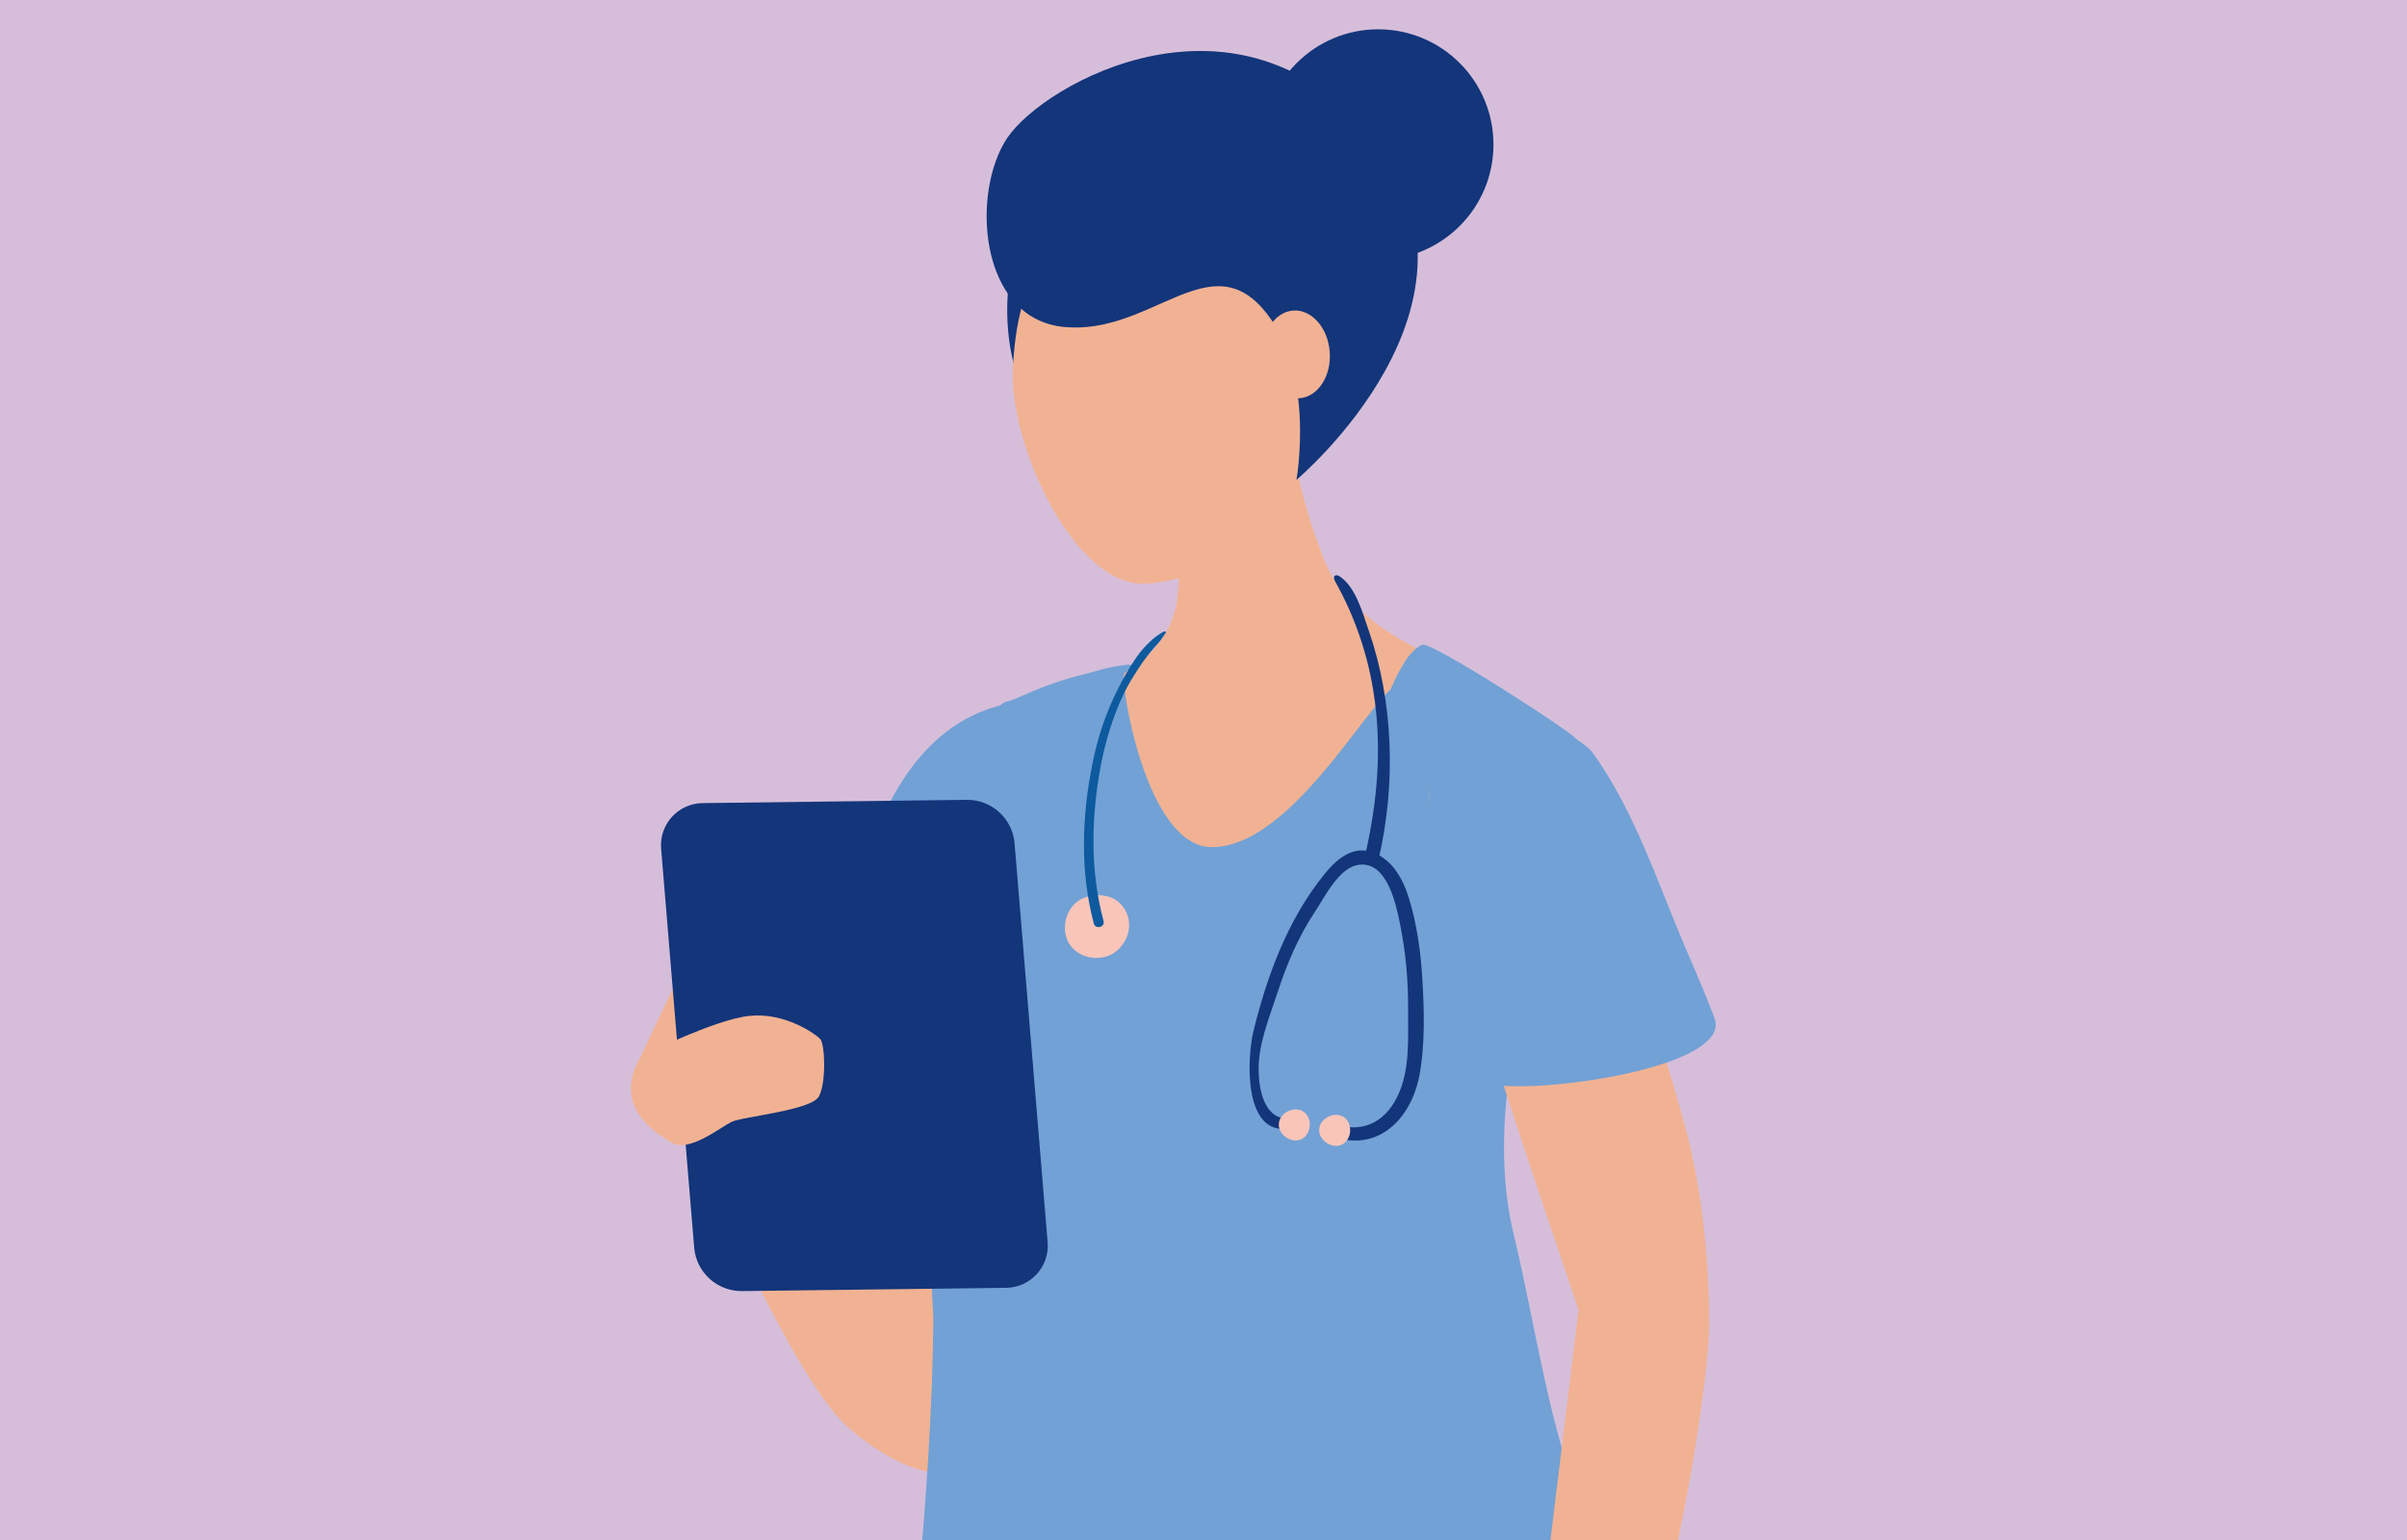 <?xml version="1.0" encoding="UTF-8"?><svg xmlns="http://www.w3.org/2000/svg" xmlns:xlink="http://www.w3.org/1999/xlink" viewBox="0 0 450 288"><defs><style>.cls-1{fill:none;}.cls-2{clip-path:url(#clippath);}.cls-3{fill:#f9c5b9;}.cls-4{fill:#f0fafb;}.cls-5,.cls-6{fill:#f1b293;}.cls-7{fill:#f5ccba;}.cls-8{fill:#f17c82;}.cls-9{fill:#72a1d5;}.cls-10{fill:#324f8b;}.cls-11{fill:#d6beda;}.cls-12{fill:#a96950;}.cls-13{fill:#13357a;}.cls-14{fill:#0d5a9e;}.cls-15{fill:#38aee4;}.cls-16{clip-path:url(#clippath-1);}.cls-6{mix-blend-mode:multiply;opacity:.26;}.cls-17{isolation:isolate;}</style><clipPath id="clippath"><rect class="cls-1" x=".91" y="-352.02" width="450.29" height="287.69"/></clipPath><clipPath id="clippath-1"><path class="cls-1" d="M383.5-59.85c5.12-12.42,14.74-39.87,9.78-60.68-7.98-33.49-27.28-39.96-27.28-45.53s7.76-9.76,6.91-23.72c-.77-12.54-24.92-43.2-24.92-43.2l-9.87-3s23.4,31.12-9.71,31.1c-24.66-.02-38.62-32.43-38.62-32.43h0l-3.15,.9s2.98,17.15,2.64,25.97c-.48,12.37-5.6,30.42-5.6,30.42l-1.3,3.35c.27,5.83-.81,40.92-4.26,49.41-4.29,14.01-10.55,32.29-11.66,39.22-2.15,13.3-4.63,141.78,2.66,144.35,7.29,2.57,63.89,8.1,77.8,6.89,14.82-1.28,43.76-6.89,43.76-6.89,0,0-8.89-112.02-7.18-116.16Z"/></clipPath></defs><g class="cls-17"><g id="Layer_1"><rect class="cls-11" x="-3.63" y="-2.57" width="458.12" height="292.69"/><g class="cls-2"><g><g><path class="cls-12" d="M143.27,161.47s6.77,8.66,3.21,13.29c-3.56,4.63-31.7,17.81-31.7,17.81l-3.56,4.99h55.92s.22-8.19-1.85-12.82-2.34-23.78-2.34-23.78c0,0-8.99-10.77-13.98-7.56s-5.7,8.07-5.7,8.07Z"/><path class="cls-12" d="M177.45,154.96s-5.21,15.22-5.21,20.22,2.44,20.08,2.44,20.08l.65,4.12h-33.04s.2-2.65,1.41-4.15c1.21-1.5,6.53-3,7.85-5.04,1.32-2.04,5.71-11.47,6.77-16.84,1.06-5.37,2.69-22.46,2.69-22.46l16.44,4.07Z"/><path class="cls-13" d="M95.74-53.12s-16.29,79.16-8.93,106c5.57,20.31,54.31,108.08,54.31,108.08,0,0,13.31,3.73,21.83,0,8.52-3.73-19.68-121.92-19.68-121.92l10.1-88.59-57.63-3.56Z"/><path class="cls-10" d="M126.75-49.55s23.96,127.46,26.09,144.49c2.13,17.04,3.73,63.36,3.73,63.36,0,0,13.31,1.6,20.76,0,7.45-1.6,20.23-80.93,20.76-90.51,.53-9.58-.53-36.2,0-44.19,.53-7.99,5.74-84.34,5.74-84.34l-77.08,11.19Z"/><path class="cls-8" d="M107.6,197.56h61.29v-2.93h-32.56l-7.85-10.15s-15.16,5.94-17.25,7.85c-2.09,1.92-3.62,5.23-3.62,5.23Z"/><path class="cls-8" d="M141.32,199.38s2.77-6.64,7.32-8.36,10.58-1.56,10.58-1.56l10.58,4.05,2.77-4.05,1.3,.66,1.46,9.28h-34.01Z"/></g><g><path class="cls-7" d="M280.26,86.67c2.55,16.16,20.74,86.15,20.74,91.2,0,5.05-2.46,20.27-2.46,20.27l-.66,4.16h33.34s-.2-2.68-1.42-4.19c-1.23-1.52-6.59-3.03-7.92-5.09-1.33-2.05-5.77-11.58-6.83-17-1.07-5.42-3.73-116.14-3.73-116.14l-31.05-3.56s-2.55,14.19,0,30.36Z"/><path class="cls-7" d="M334.72,93.37c2.55,16.16,7.25,79.45,7.25,84.5,0,5.05-2.46,20.27-2.46,20.27l-.66,4.16h33.34s-.2-2.68-1.42-4.19c-1.23-1.52-6.59-3.03-7.92-5.09-1.33-2.05-5.77-11.58-6.83-17-1.07-5.42,14.56-119.7,14.56-119.7l-31.05-3.56s-7.35,24.46-4.8,40.62Z"/><path class="cls-8" d="M332.21,202.29s-2.79-6.7-7.39-8.44c-4.6-1.74-10.68-1.58-10.68-1.58l-10.68,4.09-2.79-4.09-1.31,.66-1.48,9.36h34.33Z"/><path class="cls-8" d="M372.21,202.29s-2.79-6.7-7.39-8.44c-4.6-1.74-10.68-1.58-10.68-1.58l-10.68,4.09-2.79-4.09-1.31,.66-1.48,9.36h34.33Z"/><path class="cls-4" d="M383.5-59.85c5.12-12.42,14.74-39.87,9.78-60.68-7.98-33.49-27.28-39.96-27.28-45.53s7.76-9.76,6.91-23.72c-.77-12.54-24.92-43.2-24.92-43.2l-9.87-3s23.4,31.12-9.71,31.1c-24.66-.02-38.62-32.43-38.62-32.43h0l-3.15,.9s2.98,17.15,2.64,25.97c-.48,12.37-5.6,30.42-5.6,30.42l-1.3,3.35c.27,5.83-.81,40.92-4.26,49.41-4.29,14.01-10.55,32.29-11.66,39.22-2.15,13.3-4.63,141.78,2.66,144.35,7.29,2.57,63.89,8.1,77.8,6.89,14.82-1.28,43.76-6.89,43.76-6.89,0,0-8.89-112.02-7.18-116.16Z"/><g class="cls-16"><g><g><rect class="cls-15" x="259.59" y="6.8" width="139.74" height="1.47"/><rect class="cls-15" x="259.59" y="9.51" width="139.74" height="1.47"/><rect class="cls-15" x="259.59" y="12.3" width="139.74" height="4.49"/></g><g><rect class="cls-15" x="259.59" y="54.75" width="139.74" height="1.47"/><rect class="cls-15" x="259.59" y="57.46" width="139.74" height="1.47"/><rect class="cls-15" x="259.59" y="60.26" width="139.74" height="4.49"/></g></g></g></g></g></g><g><g><path class="cls-13" d="M220.09,92.35c5.54-.23,11.05-2.13,15.38-5.55,7.07-5.59,3.61-16,.66-23.52-2.67-6.8-8.3-10.83-12-16.71-4.21-6.67-5.32-15.31-14.91-15.87-19.98-1.16-24.12,25.95-18.8,40.22,3.69,9.9,12.06,18.23,22.33,20.72,2.39,.58,4.88,.81,7.36,.71Z"/><path class="cls-5" d="M229.3,63.86c3.18-.37,6.51,.86,8.69,3.21,1.62,1.75,2.58,4.09,2.7,6.47,.13,2.52,.33,4.96,.66,7.5,.86,6.71,2.46,13.32,4.73,19.68,1.08,3.03,2.09,6.07,4.03,8.64,1.81,2.39,3.88,4.58,6.2,6.48,4.63,3.78,10.1,6.26,15.51,8.7,5.5,2.48,10.27,3.77,11.65,10.52,1.03,5.07-1.5,10.86-4.3,14.93-10.46,18.23-33.18,28.74-45.74,46.02-7.2,9.9-16.82,20.12-28.85,19.67-11.82-.45-21.13-11.72-23.73-23.59-2.39-10.93,1.91-20.62,1.13-31.18-.49-6.56-4.3-10.86-1.47-17.8,4.85-11.93,19.59-11.73,29.21-17.09,3.88-2.16,7.37-5.34,9.13-9.5,.43-1.03,.77-2.09,1.02-3.19,.61-2.67,.71-5.54,.5-8.51-.51-7.4-2.89-15.45-4.05-22.75-.39-2.46-.64-4.83-.64-7.06,0-.27,0-.53,.02-.8,.18-3.66,1.38-7.33,3.12-10.51,1.43-2.62,3.6-5.65,6.62-6.39,4.07-.99,5.44,3.01,8.03,4.96,2.98,2.25,4.95,4.63,6.11,8.29,.56,1.77,.9,3.59,1.16,5.42l-11.42-12.1Z"/><path class="cls-6" d="M242.2,90.04s-5.58,14.07-13.49,19.49c-5.63,3.85-8.84,3.78-8.84,3.78l.5-8.51,21.84-14.76Z"/><path class="cls-5" d="M161.47,233.8c.02-4.29-8.02-55.77,3.94-76.73,6.97-12.21,11.96-18.94,11.96-18.94,0,0,16.67,120.11,3.73,130.04-8.88,6.82-19.73-11.27-19.63-34.38Z"/><path class="cls-5" d="M127.16,207.9s19.91,49.2,31.54,59.16c11.63,9.96,19.92,9.55,23.87,7.06,3.95-2.49,1.58-14.54-5.93-23.25-7.51-8.72-39.11-46.99-39.11-46.99l-10.38,4.02Z"/><path class="cls-9" d="M179.36,192.41s-14.06,5.1-19.22,2.42c-4.1-2.12-3.09-55.18,26.81-62.9-9.08,21.99-7.59,60.48-7.59,60.48Z"/><path class="cls-9" d="M168.23,357.46c.49-4.93,.98-9.87,1.46-14.81-.22-.72,.56-33.84,.64-34.6,.38-3.38,.8-6.74,1.24-10.1,1.55-17.11,2.77-34.28,2.93-51.43-.59-13.42-2.62-35.79-3.8-48.62-1.81-19.61,1.4-28.53,2.09-32.19,2.4-12.66,4.62-26.68,12.58-32.59,4.25-3.16,.85-.83,5.69-2.99,2.42-1.08,4.9-2.04,7.42-2.87,2.17-.71,4.41-1.17,6.59-1.82,1.45-.44,2.94-.77,4.45-.96,.51-.07,1.04-.21,1.55-.18,1.34,.08-.57,1.34-.86,1.65-.92,1.01,3.85,32.2,16.18,32.47,11.31,.25,22.9-16.39,28.11-22.97,1.75-2.22,3.46-4.55,5.46-6.53,.63-1.42,1.28-2.82,2.07-4.16,.93-1.58,2.12-3.48,3.9-4.18,1.65-.65,27.18,15.8,28.73,17.58,3.59,4.15-2.69,4.18-3.4,9.22-1.42,10.01-1.86,19.46-4.24,29.34-4.28,17.8-8.29,36.43-4,54.23,4.12,17.1,6.55,36.28,13.34,52.5,6.29,15.02,7.74,62.87,8.68,78.66,.62,10.48-138.78,15.55-136.8-4.63Z"/><path class="cls-5" d="M289.03,138.02s14.68,31.57,25.81,71.9c4.14,14.98,4.66,29.87,4.69,37.56,.04,9.86-5.12,42.39-10.68,59.71s-7.01,36.51-19.95,40.92c-12.94,4.41-2.5-31.78-2.5-31.78l8.73-71.43s-14.12-41.1-21.07-64.22c-6.74-22.44-10.64-35.98-1.39-43.03,9.25-7.04,16.36,.36,16.36,.36Z"/><path class="cls-9" d="M276.66,201.65c-4.78-18.09-10.9-34.07-9.42-52.52,.21-2.62-.4-12.92,8.76-14.82,2.24-.46,8.89-2.62,14.19,1.12,1.87,1.32,6.23,3.5,7.57,5.35,8.11,11.19,12.64,25.79,18.16,38.39,1.63,3.72,3.17,7.45,4.61,11.21,3.96,10.35-42.73,15.55-43.86,11.26Z"/><g><path class="cls-3" d="M201.91,168.28c2.24-1.3,5.73-1.2,7.57,.74,2.49,2.63,1.99,6.49-.69,8.79-2.48,2.14-6.76,1.65-8.68-1-1.92-2.65-1.03-6.89,1.8-8.53Z"/><path class="cls-14" d="M215.34,119.69c-1.14,.99-2.13,2.15-3,3.41-1.33,1.92-2.45,3.97-3.49,6.05-2.16,4.31-3.67,8.93-4.61,13.65-1.98,9.85-2.34,20.13,.25,29.9,.31,1.17,2.13,.71,1.82-.46-2.53-9.5-2.31-19.36-.53-28.98,.89-4.63,2.24-9.15,4.26-13.41,.78-1.64,1.77-3.24,2.75-4.76,1.11-1.72,2.36-3.32,3.75-4.82,.49-.53,.88-1.2,1.31-1.78,.07-.09,.14-.2,.09-.31-.07-.16-.32-.1-.47-.02-.77,.44-1.47,.95-2.13,1.51Z"/></g><g><path class="cls-13" d="M250.12,109.65c8.49,15.78,9.15,32.95,5.08,50.34-.38,1.64,2.13,2.4,2.52,.76,3.28-13.98,2.83-29.49-1.88-42.99-1.12-3.22-2.38-7.95-5.34-9.94-.28-.19-.66-.36-.92-.16-.32,.24-.15,.74,.04,1.09,.17,.3,.34,.61,.5,.91Z"/><path class="cls-13" d="M248.15,212.09c8.77,3.95,15.57-2.33,17.21-10.96,1.1-5.81,.9-12.27,.55-18.16-.3-5.05-1.05-10.35-2.57-15.2-1.14-3.63-3.32-7.45-7.26-8.53-3.43-.94-6.3,1.59-8.32,4.06-6.94,8.49-10.81,18.95-13.41,29.49-1.21,4.93-2.04,20.12,7.08,18.18,.98-.21,.83-1.86-.2-1.78-4.69,.37-5.81-4.96-5.92-8.72-.15-5.11,1.98-10.11,3.54-14.89,1.76-5.39,3.89-10.4,7.03-15.14,1.89-2.84,4.51-8.35,8.31-8.73,5.1-.51,6.74,7.16,7.49,10.78,1.12,5.43,1.61,10.76,1.57,16.3-.04,5.45,.44,11.34-2.05,16.38-2.45,4.95-6.92,6.92-12.11,4.85-1.2-.48-2.12,1.55-.93,2.08h0Z"/><path class="cls-3" d="M243.34,213.03c-1.86,.91-4.41-.81-4.26-2.88,.15-2.07,2.91-3.41,4.62-2.25,1.72,1.16,1.5,4.22-.37,5.13h0Z"/><path class="cls-3" d="M250.89,214.05c-1.86,.91-4.41-.81-4.26-2.88,.15-2.07,2.91-3.41,4.62-2.25,1.72,1.16,1.5,4.22-.37,5.13h0Z"/></g><path class="cls-5" d="M189.35,69.15c-.6,14.33,11.74,40.97,25.08,40.01,17.22-1.25,29.44-17.53,30.85-29.98,1.41-12.45-2.64-41.23-25.78-41.49-23.14-.25-29.44,14.52-30.14,31.46Z"/><path class="cls-6" d="M227.32,53.54s-14.54,10.37-23.02,11.59c-8.48,1.22-13.38-7.38-13.38-7.38l36.4-4.21Z"/><path class="cls-13" d="M242.37,89.75s3.78-20.76-6.43-32.18c-10.21-11.41-21.05,5.11-37,3.58-15.94-1.53-17.49-25.16-10.61-35.38,6.88-10.23,43.2-30.71,68.27-.08,25.29,30.91-14.23,64.06-14.23,64.06Z"/><ellipse class="cls-5" cx="242.36" cy="66.27" rx="6.26" ry="8.22" transform="translate(-4.14 17.59) rotate(-4.12)"/><circle class="cls-13" cx="257.66" cy="27.03" r="21.55"/></g><g><polyline class="cls-5" points="119.79 197.6 129.09 199.36 125.77 184.93"/><path class="cls-13" d="M188.1,240.84l-49.36,.61c-4.66,.06-8.58-3.5-8.96-8.15l-6.18-74.58c-.38-4.56,3.19-8.48,7.76-8.53l49.36-.61c4.66-.06,8.58,3.5,8.96,8.15l6.18,74.58c.38,4.56-3.19,8.48-7.76,8.53Z"/><path class="cls-5" d="M119.79,197.6s13.55-6.88,20.26-7.61c6.71-.73,12.43,3.4,13.3,4.32s1.16,8.07-.24,10.72c-1.4,2.65-14.42,3.78-16.43,4.81s-7.92,5.71-11,3.91-11.39-6.76-5.9-16.15Z"/></g></g></g></g></svg>